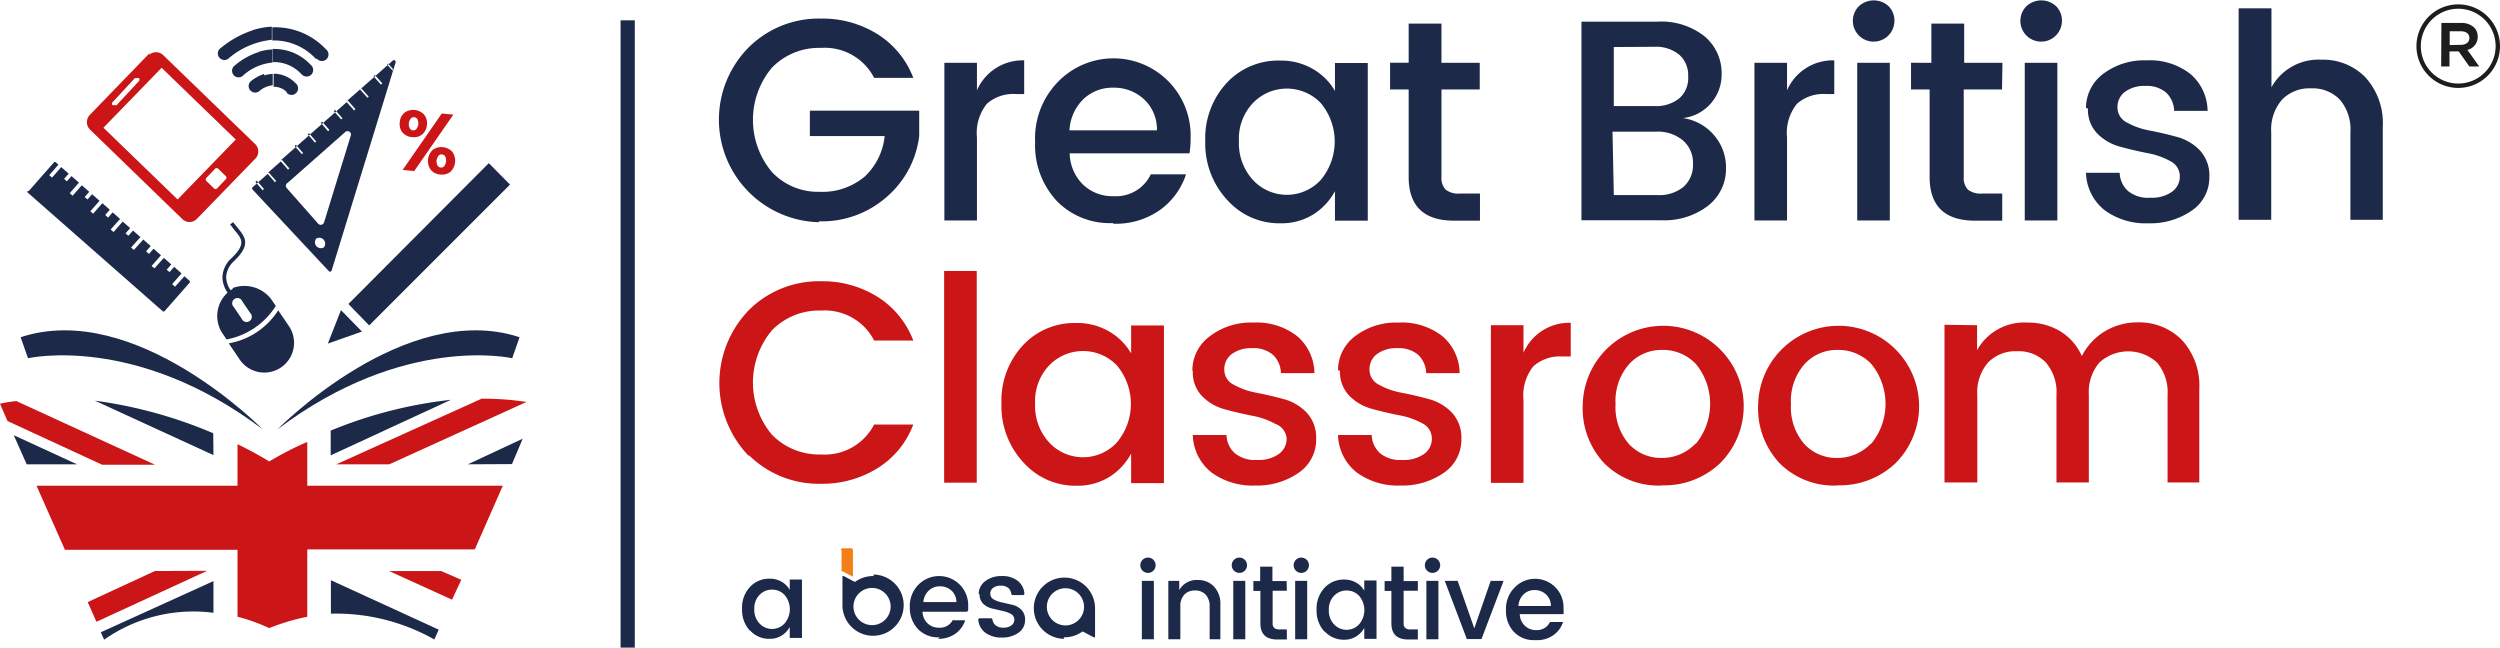 <svg id="Layer_3" data-name="Layer 3" xmlns="http://www.w3.org/2000/svg" viewBox="0 0 114.31 29.61">
  <defs>
    <style>
      .cls-1 {
        fill: #1c2949;
      }

      .cls-2 {
        fill: #cb1517;
      }

      .cls-3 {
        fill: #f08017;
      }

      .cls-4 {
        fill: none;
        stroke: #1c2949;
        stroke-miterlimit: 10;
        stroke-width: 0.65px;
      }

      .cls-5 {
        fill: #1d1d1b;
      }
    </style>
  </defs>
  <title>BESA_GBC</title>
  <g>
    <path class="cls-1" d="M142.14,142.78a4.69,4.69,0,0,1-3.21-8,4.54,4.54,0,0,1,3.3-1.31,4.74,4.74,0,0,1,2.58.71,4.06,4.06,0,0,1,1.64,2h-1.79a2.54,2.54,0,0,0-2.43-1.37,3,3,0,0,0-2.24.9,3.71,3.71,0,0,0,0,4.78,2.88,2.88,0,0,0,2.17.9,3,3,0,0,0,2.06-.69,2.93,2.93,0,0,0,.92-1.86h-3.42v-1.16h5v1.16a4.37,4.37,0,0,1-1.47,2.77,4.49,4.49,0,0,1-3.12,1.13" transform="translate(-104.69 -132.62)"/>
    <path class="cls-1" d="M149.36,135.49v1.26a2.28,2.28,0,0,1,2.16-1.37v1.54h-.38a1.82,1.82,0,0,0-1.33.45,2.13,2.13,0,0,0-.45,1.54v3.79h-1.49v-7.21Z" transform="translate(-104.69 -132.62)"/>
    <path class="cls-1" d="M157,137.16a2,2,0,0,0-1.4-.53,1.92,1.92,0,0,0-1.38.53,2.15,2.15,0,0,0-.63,1.42h4a1.88,1.88,0,0,0-.59-1.42m-1.43,5.66a3.38,3.38,0,0,1-2.55-1,3.74,3.74,0,0,1-1-2.71,3.69,3.69,0,0,1,1-2.7,3.53,3.53,0,0,1,6.11,2.51,4.48,4.48,0,0,1-.05.71H153.6a2.06,2.06,0,0,0,.61,1.43,1.94,1.94,0,0,0,1.39.53,1.76,1.76,0,0,0,1.71-1h1.61a3.24,3.24,0,0,1-1.19,1.63,3.5,3.5,0,0,1-2.13.63" transform="translate(-104.69 -132.62)"/>
    <path class="cls-1" d="M165.07,140.86a2.74,2.74,0,0,0,0-3.54,2.15,2.15,0,0,0-3.08,0,2.36,2.36,0,0,0-.65,1.75,2.47,2.47,0,0,0,.65,1.79,2.11,2.11,0,0,0,3.08,0m-4.27.9a3.8,3.8,0,0,1-1-2.7,3.72,3.72,0,0,1,1-2.67,3.21,3.21,0,0,1,2.43-1,2.87,2.87,0,0,1,1.5.39,2.73,2.73,0,0,1,1,1v-1.28h1.5v7.21h-1.5v-1.35a2.85,2.85,0,0,1-1,1.07,2.76,2.76,0,0,1-1.49.4,3.18,3.18,0,0,1-2.42-1.05" transform="translate(-104.69 -132.62)"/>
    <path class="cls-1" d="M172.35,136.71h-1.75v4a.77.77,0,0,0,.19.58.94.94,0,0,0,.65.18h.92v1.24h-1.18q-2.08,0-2.08-2v-4h-.85v-1.22h.85V133.7h1.5v1.79h1.75Z" transform="translate(-104.69 -132.62)"/>
    <path class="cls-1" d="M178.48,141.54h2a1.74,1.74,0,0,0,1.19-.38,1.33,1.33,0,0,0,.43-1.05,1.35,1.35,0,0,0-.46-1.07,1.79,1.79,0,0,0-1.22-.4h-2Zm0-6.77v2.7h1.84a1.7,1.7,0,0,0,1.15-.35,1.23,1.23,0,0,0,.41-1,1.25,1.25,0,0,0-.41-1,1.68,1.68,0,0,0-1.15-.36ZM177,133.61h3.47a3.18,3.18,0,0,1,2.17.68,2.2,2.2,0,0,1,.77,1.73,2,2,0,0,1-1.77,2,2.28,2.28,0,0,1,1.43.79,2.25,2.25,0,0,1,.54,1.49,2.14,2.14,0,0,1-.81,1.72,3.29,3.29,0,0,1-2.17.67H177Z" transform="translate(-104.69 -132.62)"/>
    <path class="cls-1" d="M186.4,135.49v1.26a2.28,2.28,0,0,1,2.16-1.37v1.54h-.38a1.82,1.82,0,0,0-1.33.45,2.13,2.13,0,0,0-.45,1.54v3.79h-1.49v-7.21Z" transform="translate(-104.69 -132.62)"/>
    <path class="cls-1" d="M189.61,135.49h1.49v7.21h-1.49Zm1.7-1.91a.95.95,0,1,1-1.62-.68,1,1,0,0,1,1.35,0,.92.92,0,0,1,.27.68" transform="translate(-104.69 -132.62)"/>
    <path class="cls-1" d="M196.23,136.71h-1.75v4a.77.77,0,0,0,.19.58.94.94,0,0,0,.65.18h.92v1.24H195q-2.08,0-2.08-2v-4h-.85v-1.22H193V133.7h1.5v1.79h1.75Z" transform="translate(-104.69 -132.62)"/>
    <path class="cls-1" d="M197.27,135.49h1.49v7.21h-1.49Zm1.7-1.91a.95.95,0,1,1-1.62-.68,1,1,0,0,1,1.35,0,.92.92,0,0,1,.27.68" transform="translate(-104.69 -132.62)"/>
    <path class="cls-1" d="M200.07,137.56a1.94,1.94,0,0,1,.77-1.55,3.09,3.09,0,0,1,2-.63,3,3,0,0,1,2,.62,2.25,2.25,0,0,1,.79,1.69h-1.53a1.2,1.2,0,0,0-.37-.84,1.35,1.35,0,0,0-.94-.3,1.48,1.48,0,0,0-.94.27.86.86,0,0,0-.34.71.76.76,0,0,0,.43.69,3.34,3.34,0,0,0,1.05.37q.62.12,1.24.29a2.25,2.25,0,0,1,1.05.62,1.68,1.68,0,0,1,.43,1.21,1.82,1.82,0,0,1-.79,1.53,3.32,3.32,0,0,1-2,.59,3.18,3.18,0,0,1-2-.6,2.26,2.26,0,0,1-.85-1.71h1.54a1.16,1.16,0,0,0,.39.84,1.44,1.44,0,0,0,1,.3,1.59,1.59,0,0,0,1-.27.85.85,0,0,0,.36-.71.77.77,0,0,0-.43-.69,3.47,3.47,0,0,0-1.05-.37q-.62-.12-1.24-.29a2.28,2.28,0,0,1-1.05-.6,1.56,1.56,0,0,1-.43-1.15" transform="translate(-104.69 -132.62)"/>
    <path class="cls-1" d="M208.55,133v3.61a2.46,2.46,0,0,1,2.3-1.26,2.69,2.69,0,0,1,2,.81,3.11,3.11,0,0,1,.79,2.26v4.25h-1.48v-4a2.09,2.09,0,0,0-.48-1.49,1.72,1.72,0,0,0-1.32-.52,1.74,1.74,0,0,0-1.33.52,2.08,2.08,0,0,0-.49,1.49v4h-1.49V133Z" transform="translate(-104.69 -132.62)"/>
    <path class="cls-2" d="M138.93,153.47a4.8,4.8,0,0,1,0-6.67,4.54,4.54,0,0,1,3.3-1.32,4.74,4.74,0,0,1,2.58.71,4.06,4.06,0,0,1,1.64,2h-1.79a2.54,2.54,0,0,0-2.43-1.37,3,3,0,0,0-2.24.9,3.71,3.71,0,0,0,0,4.78,3,3,0,0,0,2.24.9,2.54,2.54,0,0,0,2.43-1.37h1.79a4,4,0,0,1-1.64,2,4.78,4.78,0,0,1-2.58.71,4.55,4.55,0,0,1-3.3-1.31" transform="translate(-104.69 -132.62)"/>
  </g>
  <rect class="cls-2" x="43.17" y="12.39" width="1.49" height="9.68"/>
  <path class="cls-2" d="M155.75,152.86a2.74,2.74,0,0,0,0-3.54,2.15,2.15,0,0,0-3.08,0,2.36,2.36,0,0,0-.65,1.75,2.47,2.47,0,0,0,.65,1.79,2.11,2.11,0,0,0,3.08,0m-4.27.9a3.8,3.8,0,0,1-1-2.7,3.72,3.72,0,0,1,1-2.67,3.21,3.21,0,0,1,2.43-1,2.87,2.87,0,0,1,1.5.39,2.73,2.73,0,0,1,1,1v-1.28h1.5v7.21h-1.5v-1.35a2.85,2.85,0,0,1-1,1.07,2.77,2.77,0,0,1-1.49.4,3.18,3.18,0,0,1-2.42-1.05" transform="translate(-104.69 -132.62)"/>
  <path class="cls-2" d="M159.21,149.55A1.94,1.94,0,0,1,160,148a3.09,3.09,0,0,1,2-.63,3,3,0,0,1,2,.62,2.25,2.25,0,0,1,.79,1.69h-1.53a1.19,1.19,0,0,0-.37-.84,1.35,1.35,0,0,0-.94-.3,1.48,1.48,0,0,0-.94.27.86.86,0,0,0-.34.71.76.76,0,0,0,.43.69,3.34,3.34,0,0,0,1.05.37q.62.12,1.24.29a2.25,2.25,0,0,1,1.05.62,1.68,1.68,0,0,1,.43,1.21,1.82,1.82,0,0,1-.79,1.53,3.32,3.32,0,0,1-2,.59,3.18,3.18,0,0,1-2-.6,2.26,2.26,0,0,1-.85-1.71h1.54a1.16,1.16,0,0,0,.39.84,1.44,1.44,0,0,0,1,.3,1.59,1.59,0,0,0,1-.27.85.85,0,0,0,.36-.71A.77.77,0,0,0,163,152a3.47,3.47,0,0,0-1.05-.37q-.62-.12-1.24-.29a2.28,2.28,0,0,1-1.05-.6,1.56,1.56,0,0,1-.43-1.15" transform="translate(-104.69 -132.62)"/>
  <path class="cls-2" d="M165.87,149.55a1.94,1.94,0,0,1,.77-1.55,3.09,3.09,0,0,1,2-.63,3,3,0,0,1,2,.62,2.25,2.25,0,0,1,.79,1.69h-1.53a1.19,1.19,0,0,0-.37-.84,1.35,1.35,0,0,0-.94-.3,1.48,1.48,0,0,0-.94.27.86.86,0,0,0-.34.71.76.76,0,0,0,.43.69,3.34,3.34,0,0,0,1.05.37q.62.12,1.24.29a2.25,2.25,0,0,1,1.05.62,1.68,1.68,0,0,1,.43,1.21,1.82,1.82,0,0,1-.79,1.53,3.32,3.32,0,0,1-2,.59,3.18,3.18,0,0,1-2-.6,2.26,2.26,0,0,1-.85-1.71h1.54a1.16,1.16,0,0,0,.39.84,1.44,1.44,0,0,0,1,.3,1.59,1.59,0,0,0,1-.27.85.85,0,0,0,.36-.71.77.77,0,0,0-.43-.69,3.47,3.47,0,0,0-1.05-.37q-.62-.12-1.24-.29a2.28,2.28,0,0,1-1.05-.6,1.56,1.56,0,0,1-.43-1.15" transform="translate(-104.69 -132.62)"/>
  <path class="cls-2" d="M174.35,147.49v1.26a2.28,2.28,0,0,1,2.16-1.37v1.54h-.38a1.82,1.82,0,0,0-1.33.45,2.13,2.13,0,0,0-.45,1.54v3.79h-1.49v-7.21Z" transform="translate(-104.69 -132.62)"/>
  <path class="cls-2" d="M182.24,152.9a2.88,2.88,0,0,0,0-3.63,2.07,2.07,0,0,0-1.54-.65,2,2,0,0,0-1.52.65,2.54,2.54,0,0,0-.62,1.82,2.57,2.57,0,0,0,.6,1.82,2,2,0,0,0,1.5.65,2.12,2.12,0,0,0,1.55-.65m-1.55,1.91a3.51,3.51,0,0,1-2.6-1,3.66,3.66,0,0,1-1-2.7,3.68,3.68,0,1,1,6.27,2.69,3.7,3.7,0,0,1-2.66,1" transform="translate(-104.69 -132.62)"/>
  <path class="cls-2" d="M190.26,152.9a2.88,2.88,0,0,0,0-3.63,2.07,2.07,0,0,0-1.54-.65,2,2,0,0,0-1.52.65,2.54,2.54,0,0,0-.62,1.82,2.57,2.57,0,0,0,.6,1.82,2,2,0,0,0,1.5.65,2.12,2.12,0,0,0,1.55-.65m-1.55,1.91a3.51,3.51,0,0,1-2.6-1,3.66,3.66,0,0,1-1-2.7,3.68,3.68,0,1,1,6.27,2.69,3.7,3.7,0,0,1-2.66,1" transform="translate(-104.69 -132.62)"/>
  <path class="cls-2" d="M195.09,147.49v1.14a2.46,2.46,0,0,1,2.3-1.26,2.84,2.84,0,0,1,1.49.39,2.5,2.5,0,0,1,1,1.14,2.82,2.82,0,0,1,1.05-1.13,2.9,2.9,0,0,1,1.52-.41,2.75,2.75,0,0,1,2,.8,3.09,3.09,0,0,1,.8,2.27v4.25H203.8v-4a2.09,2.09,0,0,0-.48-1.48,1.95,1.95,0,0,0-2.64,0,2.09,2.09,0,0,0-.48,1.48v4h-1.48v-4a2.09,2.09,0,0,0-.48-1.48,1.72,1.72,0,0,0-1.32-.52,1.74,1.74,0,0,0-1.33.52,2.07,2.07,0,0,0-.49,1.48v4H193.6v-7.21Z" transform="translate(-104.69 -132.62)"/>
  <path class="cls-1" d="M148.2,159.63a.75.75,0,0,0-.53-.2.72.72,0,0,0-.52.2.8.8,0,0,0-.24.52h1.51a.7.7,0,0,0-.22-.52m-.54,2.13a1.27,1.27,0,0,1-1-.38,1.41,1.41,0,0,1-.37-1,1.39,1.39,0,0,1,.37-1,1.33,1.33,0,0,1,2.3.94c0,.06,0,.13,0,.19a.09.09,0,0,1-.09.08h-2a.77.77,0,0,0,.23.53.73.73,0,0,0,.52.2.66.66,0,0,0,.63-.34.07.07,0,0,1,.06,0h.49a.05.05,0,0,1,0,.07,1.22,1.22,0,0,1-.42.54,1.32,1.32,0,0,1-.8.24" transform="translate(-104.69 -132.62)"/>
  <path class="cls-1" d="M149.44,159.78a.73.73,0,0,1,.29-.58,1.17,1.17,0,0,1,.76-.24,1.13,1.13,0,0,1,.75.23.83.83,0,0,1,.29.56.07.07,0,0,1-.07.08H151a.07.07,0,0,1-.07-.06.43.43,0,0,0-.13-.26.51.51,0,0,0-.35-.11.56.56,0,0,0-.35.1.32.32,0,0,0-.13.27.29.29,0,0,0,.16.26,1.26,1.26,0,0,0,.4.14l.47.11a.85.85,0,0,1,.4.23.63.63,0,0,1,.16.46.69.69,0,0,1-.3.58,1.25,1.25,0,0,1-.77.22,1.2,1.2,0,0,1-.76-.23.83.83,0,0,1-.31-.57.07.07,0,0,1,.07-.08H150a.07.07,0,0,1,.07.06.42.42,0,0,0,.14.26.54.54,0,0,0,.36.11.6.6,0,0,0,.36-.1.32.32,0,0,0,.14-.27.29.29,0,0,0-.16-.26,1.31,1.31,0,0,0-.4-.14l-.47-.11a.86.86,0,0,1-.4-.22.59.59,0,0,1-.16-.43" transform="translate(-104.69 -132.62)"/>
  <path class="cls-1" d="M153.33,159.52a.85.85,0,1,1-.77.77.85.85,0,0,1,.77-.77m0,2.24a1.39,1.39,0,0,0,.83-.25.06.06,0,0,1,.07,0l.47.25a0,0,0,0,0,.06,0v-1.26h0s0,0,0-.07a1.4,1.4,0,1,0-1.42,1.4" transform="translate(-104.69 -132.62)"/>
  <path class="cls-1" d="M144.64,161.2a.85.85,0,1,1,.77-.77.85.85,0,0,1-.77.77m0-2.24a1.39,1.39,0,0,0-.83.25.06.06,0,0,1-.07,0l-.47-.25a0,0,0,0,0-.06,0v1.26h0s0,0,0,.07a1.4,1.4,0,1,0,1.42-1.4" transform="translate(-104.69 -132.62)"/>
  <path class="cls-3" d="M143.17,157.77v.88a.08.08,0,0,0,0,.07l.52.27v-1.22a.08.08,0,0,0-.08-.08h-.39a.09.09,0,0,0-.09.09" transform="translate(-104.69 -132.62)"/>
  <path class="cls-1" d="M140.56,161.13a1,1,0,0,0,0-1.31.77.77,0,0,0-.57-.24.78.78,0,0,0-.57.24.87.87,0,0,0-.24.65.91.91,0,0,0,.24.66.78.78,0,0,0,1.14,0m-1.58.33a1.4,1.4,0,0,1-.36-1,1.38,1.38,0,0,1,.36-1,1.19,1.19,0,0,1,.9-.38,1.06,1.06,0,0,1,.55.14,1,1,0,0,1,.37.37v-.47h.56v2.67h-.56v-.5a1.05,1.05,0,0,1-.37.39,1,1,0,0,1-.55.15,1.17,1.17,0,0,1-.9-.39" transform="translate(-104.69 -132.62)"/>
  <path class="cls-1" d="M156.9,159.18h.55v2.67h-.55Zm.63-.71a.35.35,0,1,1-.1-.25.34.34,0,0,1,.1.25" transform="translate(-104.69 -132.62)"/>
  <path class="cls-1" d="M158.61,159.18v.42a.91.91,0,0,1,.85-.46,1,1,0,0,1,.74.3,1.15,1.15,0,0,1,.29.84v1.57H160v-1.49a.78.78,0,0,0-.18-.55.64.64,0,0,0-.49-.19.64.64,0,0,0-.49.19.77.77,0,0,0-.18.55v1.49h-.55v-2.67Z" transform="translate(-104.69 -132.62)"/>
  <path class="cls-1" d="M161.08,159.18h.55v2.67h-.55Zm.63-.71a.35.35,0,1,1-.1-.25.34.34,0,0,1,.1.25" transform="translate(-104.69 -132.62)"/>
  <path class="cls-1" d="M163.53,159.63h-.65v1.48a.28.28,0,0,0,.07.22.35.35,0,0,0,.24.07h.34v.46h-.44q-.77,0-.77-.74v-1.48H162v-.45h.31v-.66h.56v.66h.65Z" transform="translate(-104.69 -132.62)"/>
  <path class="cls-1" d="M163.91,159.18h.55v2.67h-.55Zm.63-.71a.35.35,0,1,1-.1-.25.34.34,0,0,1,.1.25" transform="translate(-104.69 -132.62)"/>
  <path class="cls-1" d="M166.83,161.17a1,1,0,0,0,0-1.31.77.77,0,0,0-.57-.24.78.78,0,0,0-.57.24.87.87,0,0,0-.24.65.91.91,0,0,0,.24.66.78.78,0,0,0,1.14,0m-1.58.33a1.4,1.4,0,0,1-.36-1,1.38,1.38,0,0,1,.36-1,1.19,1.19,0,0,1,.9-.38,1.06,1.06,0,0,1,.55.14,1,1,0,0,1,.37.37v-.47h.56v2.67h-.56v-.5a1.05,1.05,0,0,1-.37.39,1,1,0,0,1-.55.15,1.17,1.17,0,0,1-.9-.39" transform="translate(-104.69 -132.62)"/>
  <path class="cls-1" d="M169.52,159.63h-.65v1.48a.28.28,0,0,0,.07.22.35.35,0,0,0,.24.07h.34v.46h-.44q-.77,0-.77-.74v-1.48H168v-.45h.31v-.66h.56v.66h.65Z" transform="translate(-104.69 -132.62)"/>
  <path class="cls-1" d="M169.91,159.18h.55v2.67h-.55Zm.63-.71a.35.35,0,1,1-.1-.25.34.34,0,0,1,.1.25" transform="translate(-104.69 -132.62)"/>
  <polygon class="cls-1" points="66.06 26.56 66.65 26.56 67.41 28.73 68.16 26.56 68.75 26.56 67.74 29.22 67.07 29.22 66.06 26.56"/>
  <g>
    <path class="cls-1" d="M175.38,159.8a.74.74,0,0,0-.52-.2.71.71,0,0,0-.51.2.79.79,0,0,0-.23.53h1.48a.69.69,0,0,0-.22-.53m-.53,2.09a1.25,1.25,0,0,1-.94-.38,1.38,1.38,0,0,1-.36-1,1.37,1.37,0,0,1,.37-1,1.3,1.3,0,0,1,2.26.93,1.68,1.68,0,0,1,0,.26h-2a.76.76,0,0,0,.23.53.72.72,0,0,0,.52.2.65.65,0,0,0,.63-.37h.6a1.19,1.19,0,0,1-.44.6,1.29,1.29,0,0,1-.79.23" transform="translate(-104.69 -132.62)"/>
    <path class="cls-1" d="M105.62,148l.35,1s4.92-1.14,10.73,3.25c0,0-5.83-5.94-11.07-4.21" transform="translate(-104.69 -132.62)"/>
    <path class="cls-1" d="M128.46,148l-.35,1s-4.92-1.14-10.73,3.25c0,0,5.83-5.94,11.07-4.21" transform="translate(-104.69 -132.62)"/>
  </g>
  <path class="cls-2" d="M125.09,140q0-.3-.19-.32t-.25.28q0,.3.19.32t.25-.28m-.27.6a.62.62,0,0,1-.43-.21.7.7,0,0,1,.09-.92.68.68,0,0,1,.89.09.7.7,0,0,1-.09.92.62.62,0,0,1-.46.12m-1-2.3q0-.3-.19-.32t-.25.28q0,.3.19.32t.25-.28m-.72,2.09,1.79-2.58.53.05-1.79,2.58Zm0-1.7a.61.61,0,0,1-.13-.48.6.6,0,0,1,.22-.44.68.68,0,0,1,.89.09.61.61,0,0,1,.13.47.62.62,0,0,1-.22.44.61.61,0,0,1-.46.12.62.62,0,0,1-.43-.21" transform="translate(-104.69 -132.62)"/>
  <polygon class="cls-1" points="16.88 14.88 15.93 13.9 22.35 7.46 23.32 8.44 16.88 14.88"/>
  <polygon class="cls-1" points="14.99 15.71 15.59 14.18 16.55 15.16 14.99 15.71"/>
  <g>
    <path class="cls-1" d="M116.77,136a1.85,1.85,0,0,0-.64.36.3.3,0,0,0,.4.44,1.11,1.11,0,0,1,.63-.28V136a1.44,1.44,0,0,0-.39.07" transform="translate(-104.69 -132.62)"/>
    <path class="cls-1" d="M116.52,135a3.17,3.17,0,0,0-1.09.61.3.3,0,1,0,.4.44,2.33,2.33,0,0,1,1.32-.57v-.6a2.46,2.46,0,0,0-.63.11" transform="translate(-104.69 -132.62)"/>
    <path class="cls-1" d="M116.26,134a4.5,4.5,0,0,0-1.54.87.3.3,0,0,0,.4.44,3.6,3.6,0,0,1,2-.87v-.6a3.46,3.46,0,0,0-.88.16" transform="translate(-104.69 -132.62)"/>
    <path class="cls-1" d="M117.78,136.84a.3.3,0,1,0,.42-.42,1.39,1.39,0,0,0-1-.43v.6a.8.8,0,0,1,.62.26" transform="translate(-104.69 -132.62)"/>
    <path class="cls-1" d="M118.47,136a.3.3,0,1,0,.42-.42,2.25,2.25,0,0,0-1.73-.72v.6a1.69,1.69,0,0,1,1.31.55" transform="translate(-104.69 -132.62)"/>
    <path class="cls-1" d="M119.17,135.29a.3.3,0,1,0,.42-.42,3.18,3.18,0,0,0-2.45-1v.6a2.61,2.61,0,0,1,2,.85" transform="translate(-104.69 -132.62)"/>
    <path class="cls-1" d="M115.15,148.32l.5.74a1.36,1.36,0,0,0,2.25-1.53l-.49-.72a3.38,3.38,0,0,1-2.26,1.51" transform="translate(-104.69 -132.62)"/>
    <path class="cls-1" d="M116.13,146.93a.24.24,0,1,1-.39.26l-.36-.53a.24.24,0,1,1,.39-.26Zm-.8-1.1a1.44,1.44,0,0,0-.49,2l.21.31a3.4,3.4,0,0,0,2.25-1.53l-.21-.31a1.54,1.54,0,0,0-1.76-.51" transform="translate(-104.69 -132.62)"/>
    <path class="cls-1" d="M115.22,146.15a1.28,1.28,0,0,1-.36-.85,1.23,1.23,0,0,1,.42-.88c.66-.64.48-.87.13-1.28l-.2-.26.14-.1.2.25c.35.43.63.77-.15,1.52a1.06,1.06,0,0,0-.37.75,1.12,1.12,0,0,0,.31.72Z" transform="translate(-104.69 -132.62)"/>
    <path class="cls-2" d="M115.47,139l-2.66,2.74-3.39-3.28,2.66-2.74Zm-.46,1.67a.1.1,0,0,1,0,.15l-.39.41a.1.1,0,0,1-.15,0l-.34-.33a.1.1,0,0,1,0-.15l.39-.41a.1.1,0,0,1,.15,0Zm-5.15-3.4,1-1.08s.1,0,.16,0,.07.12,0,.16l-1,1.08s-.1,0-.16,0-.07-.12,0-.16m1.66-2.21-2.72,2.81a.48.48,0,0,0,0,.67l4.22,4.09a.47.47,0,0,0,.67,0l2.67-2.75a.47.47,0,0,0,0-.67l-4.23-4.09a.47.47,0,0,0-.61,0" transform="translate(-104.69 -132.62)"/>
    <path class="cls-1" d="M106,141.36l1.17-1.33a0,0,0,0,1,.06,0l.13.12-.42.48.13.11.42-.48.34.3-.21.24.13.11.21-.24.34.3-.42.48.13.12.42-.48.34.3-.21.24.13.11.21-.24.34.3-.42.48.13.11.42-.48.34.3-.21.24.13.12.21-.24.34.3-.43.48.13.12.42-.48.34.3-.21.24.13.11.21-.24.34.3-.43.48.13.11.43-.48.34.3-.21.24.13.12.21-.24.34.3-.43.49.13.11.43-.48.34.3-.21.24.13.11.21-.24.34.3-.43.49.13.12.43-.48.25.22a0,0,0,0,1,0,.06l-1.17,1.33a0,0,0,0,1-.06,0l-6.2-5.45a0,0,0,0,1,0-.06" transform="translate(-104.69 -132.62)"/>
    <path class="cls-1" d="M116.43,140.88l.33.38-.06.06-.33-.38Zm2.72,2.65a.27.27,0,0,1,.35.4.27.27,0,0,1-.35-.4M117.82,141l2.63-2.32a.16.16,0,0,1,.27.17l-1.21,3.93a.16.16,0,0,1-.28.06l-1.42-1.61a.16.16,0,0,1,0-.23m.41-1.76.33.38-.06.05-.33-.38Zm.6-.53.33.38-.06.05-.33-.38Zm.6-.53.33.38-.06.06-.33-.38Zm.6-.53.33.38-.06.05-.34-.38Zm1.81-1.6.34.38-.06.06-.34-.38Zm.6-.53.22.25,0,.09-.25-.28ZM119.71,145a.08.08,0,0,0,.14,0l2.93-9.53a.08.08,0,0,0-.13-.08l-1.44,1.27,0,0,.34.38-.06.05-.34-.38-.59.52.05,0,.33.38-.06.06-.34-.38-3,2.65.05,0,.33.38-.06.06-.33-.38-.59.52.05,0,.33.38-.06.05-.33-.38-.69.61a.08.08,0,0,0,0,.11Z" transform="translate(-104.69 -132.62)"/>
  </g>
  <line class="cls-4" x1="28.7" y1="0.93" x2="28.7" y2="29.61"/>
  <path class="cls-2" d="M117,153.72a16.51,16.51,0,0,0-1.45-.79v1.9h-9.19l1.3,2.93h7.89v3.06a8.27,8.27,0,0,1,1.45.52,9.69,9.69,0,0,1,1.74-.52v-3.08h7.66l1.28-2.91h-8.94v-2S118,153.12,117,153.72Z" transform="translate(-104.69 -132.62)"/>
  <path class="cls-2" d="M128.76,151a12.75,12.75,0,0,0-2.05-.15l-6.64,3h2.42Z" transform="translate(-104.69 -132.62)"/>
  <polygon class="cls-1" points="23.9 20.06 21.39 21.23 23.41 21.22 23.9 20.06"/>
  <polygon class="cls-1" points="3.52 21.23 0.63 19.9 1.22 21.23 3.52 21.23"/>
  <polygon class="cls-2" points="9.47 26.1 7.08 26.11 4.01 27.53 4.41 28.43 9.47 26.1"/>
  <polygon class="cls-2" points="20.17 26.11 17.79 26.11 20.67 27.42 21.09 26.51 20.17 26.11"/>
  <path class="cls-2" d="M111.78,153.87h-2.42l-4.33-2-.34-.79a5.32,5.32,0,0,1,.75-.12Z" transform="translate(-104.69 -132.62)"/>
  <path class="cls-1" d="M114.44,152.43a20.81,20.81,0,0,0-5.41-1.49l5.42,2.49Z" transform="translate(-104.69 -132.62)"/>
  <path class="cls-1" d="M119.81,152.31v1.13l5.5-2.54A20.14,20.14,0,0,0,119.81,152.31Z" transform="translate(-104.69 -132.62)"/>
  <path class="cls-1" d="M114.45,159.19v1.45a7.09,7.09,0,0,0-5,1.23l-.15-.34Z" transform="translate(-104.69 -132.62)"/>
  <path class="cls-1" d="M124.75,161.41l-4.93-2.26v1.53a9.12,9.12,0,0,1,4.73,1.18Z" transform="translate(-104.69 -132.62)"/>
  <path class="cls-5" d="M215.18,134.73h0a1.91,1.91,0,0,1,3.82,0h0a1.91,1.91,0,0,1-3.82,0Zm3.62,0h0a1.71,1.71,0,1,0-3.42,0h0a1.71,1.71,0,1,0,3.42,0Zm-2.48-1.06h.89a.84.84,0,0,1,.61.21.58.58,0,0,1,.16.42h0a.6.6,0,0,1-.47.6l.54.76h-.45l-.49-.69h-.42v.69h-.38Zm.88,1c.25,0,.4-.12.4-.31h0c0-.2-.15-.31-.4-.31h-.5v.63Z" transform="translate(-104.69 -132.62)"/>
</svg>

